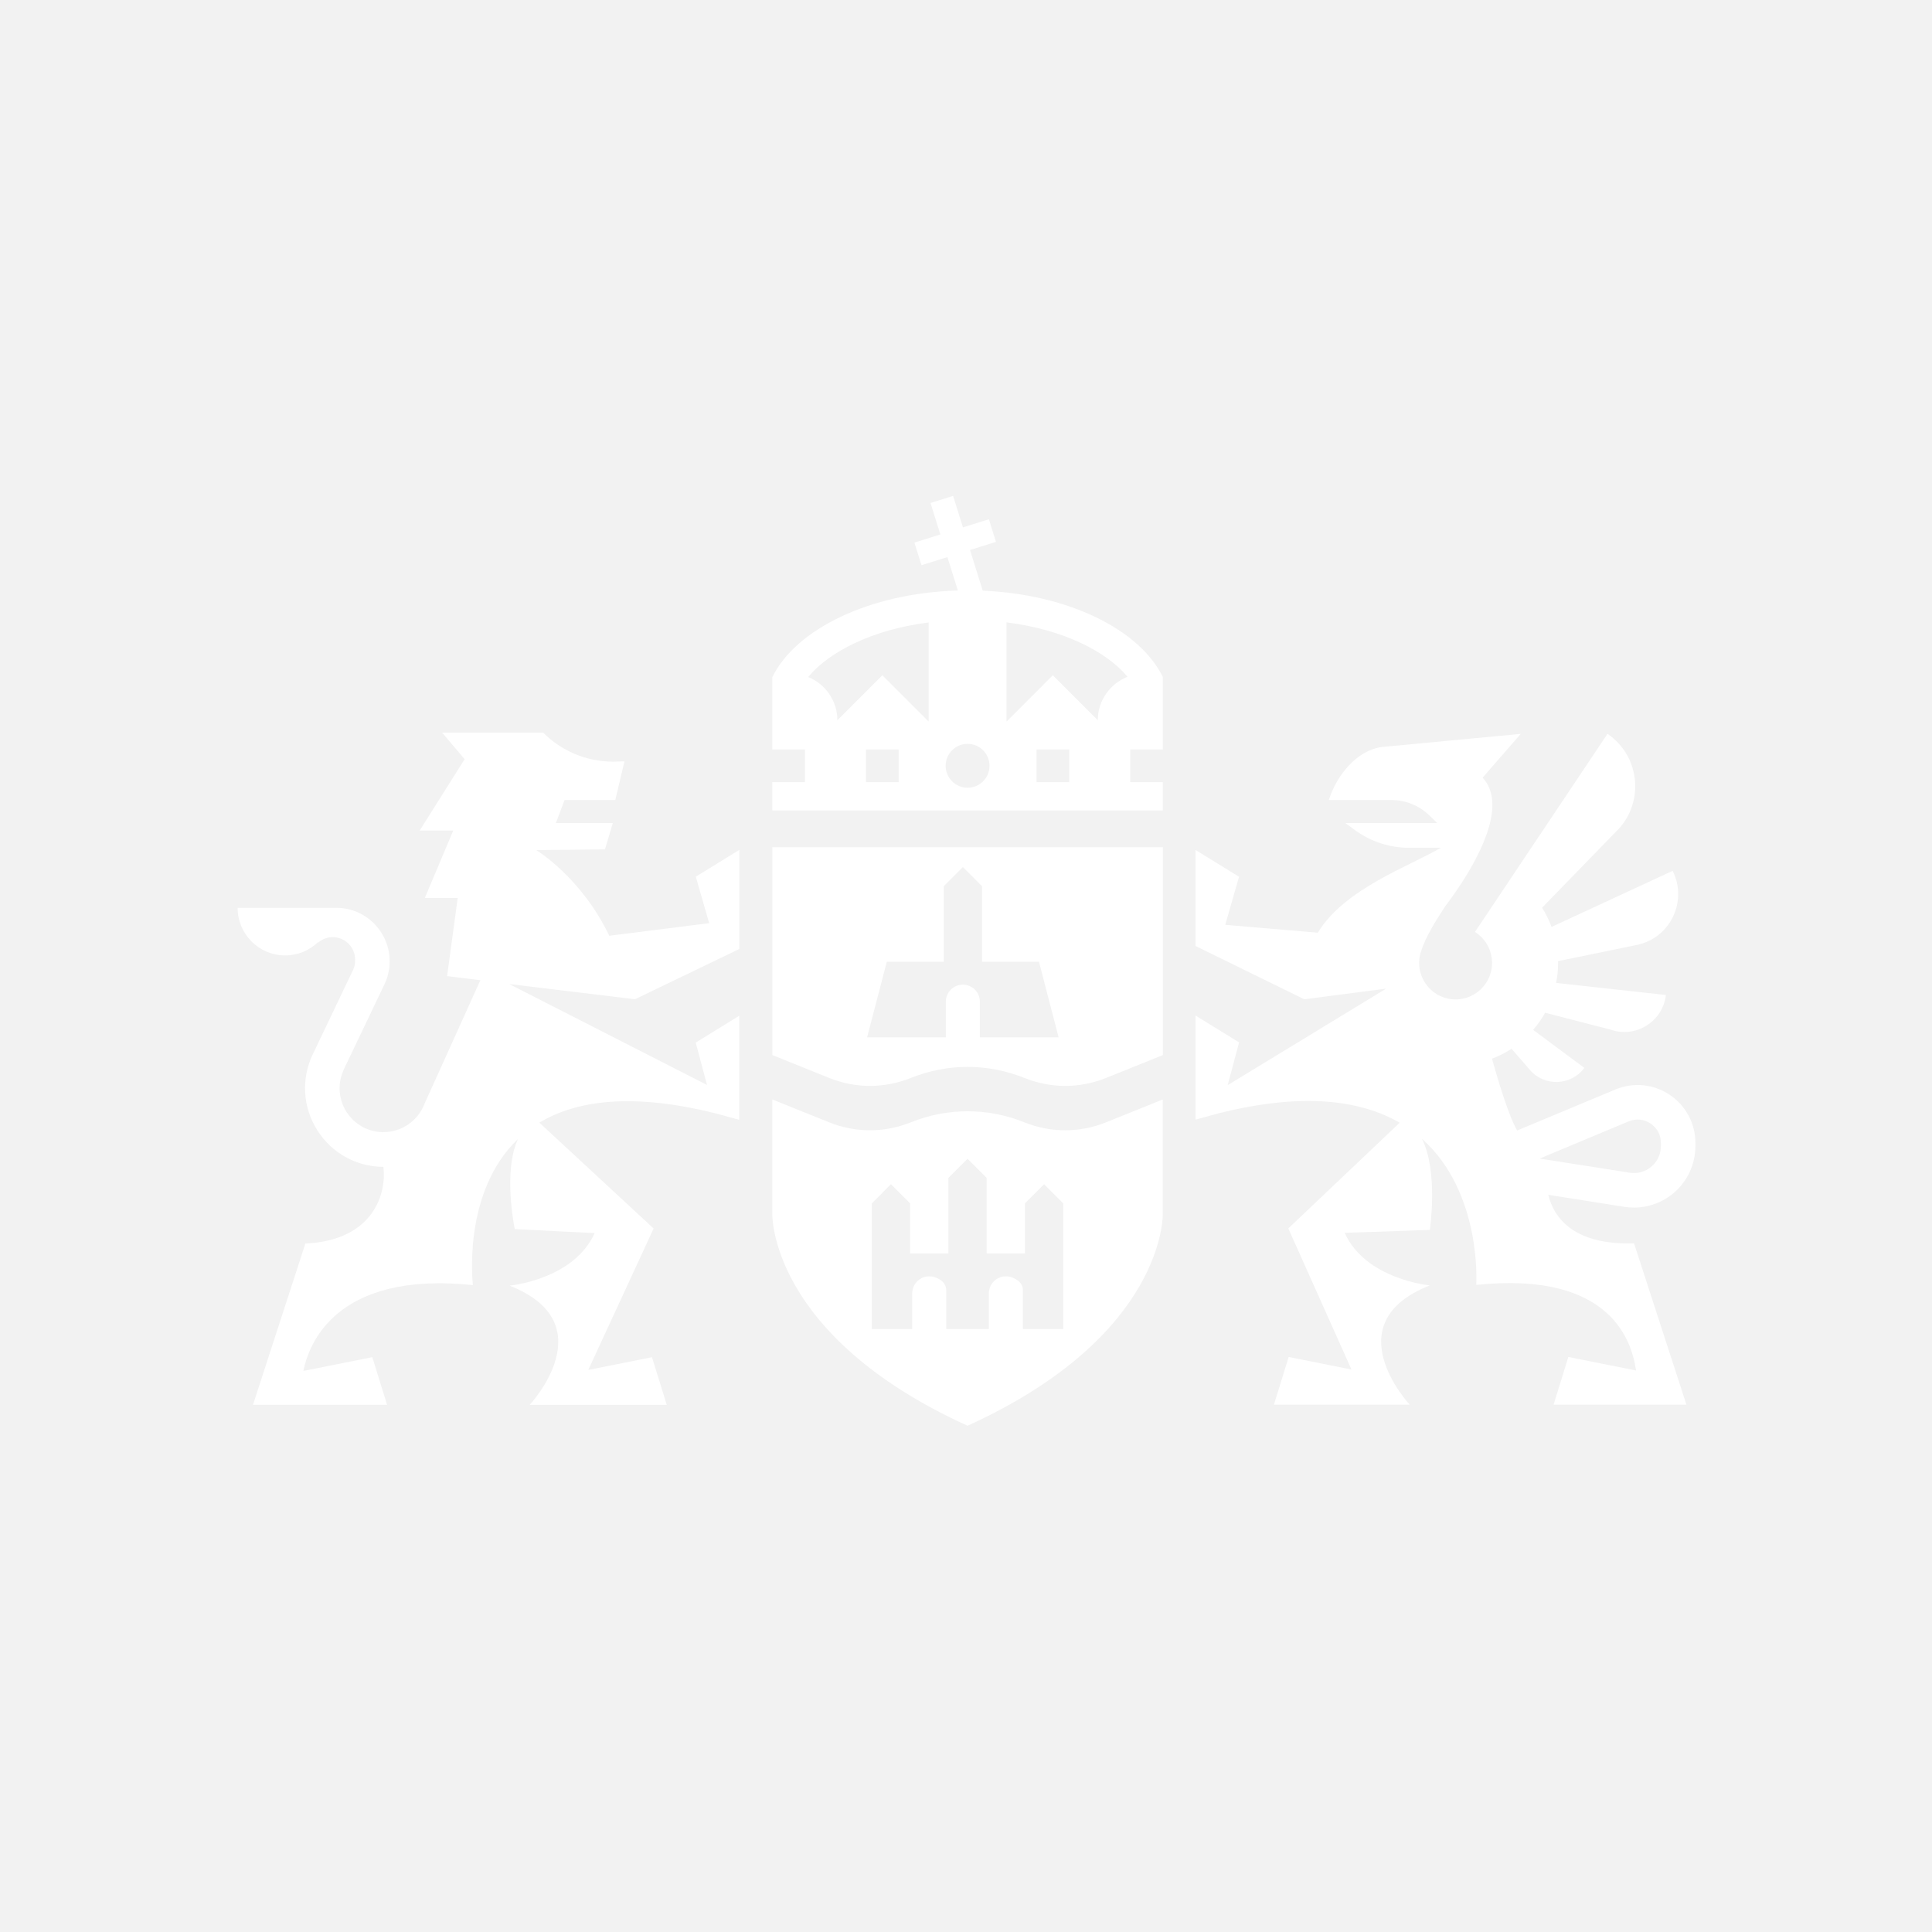 <svg width="187" height="187" viewBox="0 0 187 187" fill="none" xmlns="http://www.w3.org/2000/svg">
<rect width="187" height="187" fill="#F2F2F2"/>
<path d="M74.757 102.121L80.266 104.338C82.805 105.361 85.598 105.361 88.137 104.343L88.156 104.338C91.703 102.908 95.611 102.908 99.163 104.338C101.706 105.361 104.509 105.361 107.048 104.338L112.556 102.121V82.004H74.757V102.121ZM85.834 93.09H91.347V85.776L93.201 83.925L95.051 85.776V93.09H100.564L102.465 100.404H98.756H95.051H94.843V96.955C94.843 96.043 94.108 95.307 93.197 95.307C92.285 95.307 91.55 96.043 91.55 96.955V100.404H91.421H91.342H87.638H83.928L85.834 93.09Z" fill="white"/>
<path d="M112.551 106.417L107.043 108.634C104.504 109.657 101.701 109.657 99.157 108.634C95.61 107.204 91.698 107.204 88.15 108.634L88.132 108.639C85.593 109.657 82.795 109.652 80.26 108.634L74.752 106.417V117.494C74.752 117.494 74.424 129.247 93.649 138C112.875 129.247 112.546 117.494 112.546 117.494V106.417H112.551ZM102.922 128.636H99.217H99.009V124.905C99.009 124.53 98.834 124.169 98.528 123.951C97.183 122.956 95.712 123.9 95.712 125.187V128.636H95.504H91.795H91.591V124.905C91.591 124.53 91.415 124.169 91.115 123.951C89.764 122.956 88.294 123.9 88.294 125.187V128.636H88.09H84.386V116.476L86.236 114.619L88.09 116.476V121.322H91.795V114.008L93.649 112.157L95.499 114.008V121.322H99.208V116.476L101.058 114.619L102.913 116.476V128.636H102.922Z" fill="white"/>
<path d="M95.12 57.17L93.889 53.235L96.401 52.448L95.716 50.259L93.205 51.046L92.252 48L90.065 48.685L91.017 51.731L88.506 52.518L89.191 54.707L91.702 53.92L92.71 57.156C84.182 57.401 77.032 60.882 74.752 65.548V72.543H77.915V75.704H74.752V78.44H112.551V75.704H109.392V72.543H112.551V65.548V65.525C110.312 60.942 103.435 57.526 95.12 57.17ZM86.98 75.704H83.817V72.543H86.98V75.704ZM89.889 69.807H89.847L85.403 65.358L81.051 69.714C81.046 67.821 79.881 66.201 78.23 65.53C80.195 63.136 84.335 60.952 89.889 60.248V69.807ZM93.654 76.246C92.479 76.246 91.531 75.292 91.531 74.121C91.531 72.95 92.479 71.996 93.654 71.996C94.824 71.996 95.772 72.945 95.772 74.121C95.776 75.297 94.828 76.246 93.654 76.246ZM103.491 75.704H100.327V72.543H103.491V75.704ZM106.256 69.71L101.904 65.358L97.46 69.807H97.418V60.239C102.991 60.933 107.154 63.113 109.133 65.507C107.454 66.164 106.261 67.793 106.256 69.71Z" fill="white"/>
<path d="M158.156 116.883C159.562 116.883 160.931 116.383 162.018 115.452C163.341 114.318 164.099 112.67 164.099 110.93V110.624C164.099 108.75 163.17 107.004 161.606 105.963C160.048 104.921 158.082 104.732 156.353 105.454L146.848 109.421C145.988 107.981 144.832 103.996 144.411 102.473C145.082 102.218 145.715 101.894 146.307 101.51L148.083 103.561C149.499 105.195 152.061 105.097 153.351 103.362L148.393 99.682C148.833 99.172 149.226 98.617 149.554 98.024L155.885 99.658C158.332 100.515 160.94 98.881 161.246 96.307L150.618 95.136C150.743 94.511 150.807 93.863 150.807 93.196C150.807 93.141 150.803 93.085 150.803 93.03L158.637 91.419C161.75 90.632 163.336 87.165 161.898 84.29L150.178 89.716C149.933 89.063 149.628 88.442 149.258 87.859L156.357 80.555C159.201 77.865 158.831 73.227 155.589 71.029L142.765 90.201C142.88 90.276 142.991 90.354 143.098 90.442C143.135 90.475 143.172 90.507 143.209 90.539C143.273 90.595 143.338 90.655 143.398 90.715C143.44 90.757 143.482 90.803 143.523 90.85C143.569 90.905 143.616 90.961 143.662 91.016C143.704 91.072 143.745 91.127 143.787 91.183C143.824 91.234 143.856 91.285 143.889 91.34C143.93 91.405 143.972 91.475 144.004 91.544C144.027 91.586 144.046 91.632 144.069 91.678C144.106 91.761 144.148 91.84 144.18 91.928C144.185 91.947 144.189 91.965 144.198 91.979C144.282 92.206 144.342 92.442 144.379 92.687C144.383 92.71 144.388 92.734 144.388 92.757C144.407 92.9 144.42 93.048 144.42 93.196C144.42 93.303 144.416 93.409 144.407 93.511C144.393 93.669 144.365 93.826 144.333 93.979C144.319 94.034 144.305 94.085 144.291 94.141C144.208 94.437 144.092 94.715 143.939 94.974C143.93 94.988 143.921 95.006 143.912 95.02C143.745 95.298 143.542 95.548 143.306 95.77C143.287 95.789 143.269 95.802 143.25 95.821C143.135 95.927 143.014 96.025 142.885 96.113L142.88 96.117C142.751 96.205 142.617 96.284 142.473 96.353C142.46 96.363 142.446 96.367 142.432 96.376C142.418 96.386 142.404 96.39 142.386 96.4C142.247 96.465 142.108 96.525 141.96 96.571C141.955 96.571 141.951 96.576 141.946 96.576C141.798 96.622 141.641 96.654 141.488 96.682C141.451 96.687 141.414 96.696 141.373 96.701C141.215 96.724 141.054 96.738 140.887 96.738C140.762 96.738 140.637 96.728 140.517 96.719C140.499 96.719 140.485 96.714 140.471 96.71C140.364 96.696 140.258 96.682 140.156 96.659C140.152 96.659 140.147 96.654 140.142 96.654C139.86 96.594 139.597 96.497 139.347 96.376C139.31 96.358 139.273 96.344 139.236 96.326C139.12 96.261 139.005 96.196 138.898 96.117C138.815 96.062 138.732 95.997 138.658 95.937C138.653 95.932 138.644 95.927 138.639 95.923C138.505 95.812 138.385 95.696 138.274 95.566C138.237 95.525 138.195 95.483 138.158 95.437C138.154 95.432 138.149 95.428 138.145 95.418C137.654 94.812 137.358 94.039 137.358 93.196C137.358 93.044 137.372 92.891 137.391 92.743C137.391 92.738 137.391 92.734 137.391 92.729C137.395 92.71 137.4 92.692 137.4 92.678C137.437 92.442 137.492 92.21 137.576 91.988C137.992 90.701 138.959 89.118 139.856 87.762C140.295 87.179 140.845 86.42 141.405 85.563C141.405 85.559 141.41 85.554 141.41 85.554C143.495 82.356 145.776 77.722 143.505 75.269L147.195 71.033L133.751 72.302C131.314 72.63 129.367 75.056 128.617 77.435H134.676C136.059 77.435 137.386 77.977 138.371 78.944L139.107 79.662H130.213L131.161 80.356C132.673 81.462 134.5 82.055 136.369 82.055H139.467C136.406 83.851 130.13 86.022 127.554 90.276L118.591 89.516L119.927 84.864L115.714 82.268V91.562L126.249 96.724L134.167 95.691L118.827 105.033L119.932 100.894L115.719 98.297V106.926V108.37L117.92 107.768C126.217 105.681 131.767 106.523 135.476 108.671L124.696 118.901L130.81 132.556L124.733 131.343L123.303 135.958H136.447C136.447 135.958 129.084 128.089 138.394 124.414C138.394 124.414 132.188 123.849 130.153 119.327L138.394 119.044C138.394 119.044 139.241 113.411 137.631 110.222C143.482 115.434 142.89 124.368 142.89 124.368C156.223 122.974 157.985 130.163 158.355 132.649L151.802 131.343L150.373 135.958H163.23L158.161 120.345C152.486 120.526 150.437 118.017 149.859 115.647L157.268 116.818C157.536 116.859 157.846 116.883 158.156 116.883ZM149.027 112.138L157.634 108.541C158.341 108.245 159.114 108.319 159.756 108.745C160.395 109.171 160.76 109.856 160.76 110.624V110.93C160.76 111.694 160.427 112.416 159.844 112.916C159.262 113.411 158.503 113.633 157.745 113.508L149.027 112.138Z" fill="white"/>
<path d="M61.456 96.719L71.561 91.854V82.259L67.348 84.856L68.642 89.355L58.972 90.572C56.239 84.874 51.901 82.282 51.901 82.282L58.556 82.212L59.314 79.662H53.801L54.648 77.435H59.555L60.443 73.691C60.239 73.704 59.559 73.723 59.356 73.723C56.706 73.723 54.306 72.649 52.567 70.909H42.79L44.973 73.482L40.625 80.384H43.872L41.12 86.911H44.302L43.275 94.479L46.494 94.877L41.074 106.866C41.014 107.023 40.944 107.176 40.866 107.324L40.861 107.334C40.149 108.662 38.748 109.569 37.133 109.579C37.124 109.579 37.11 109.583 37.101 109.588C36.986 109.588 36.87 109.574 36.754 109.565C36.722 109.56 36.69 109.56 36.662 109.56C36.569 109.551 36.477 109.532 36.384 109.518C36.31 109.504 36.232 109.491 36.158 109.472C36.084 109.454 36.01 109.435 35.94 109.417C35.843 109.389 35.746 109.356 35.649 109.319C35.598 109.301 35.547 109.282 35.496 109.264C35.348 109.204 35.205 109.134 35.066 109.06C35.048 109.051 35.034 109.037 35.015 109.028C34.891 108.954 34.766 108.875 34.65 108.792C34.622 108.773 34.594 108.75 34.567 108.731C34.447 108.643 34.336 108.546 34.229 108.449C34.22 108.44 34.206 108.431 34.197 108.421C33.559 107.82 33.11 107.023 32.943 106.121C32.934 106.084 32.934 106.047 32.925 106.01C32.906 105.899 32.892 105.783 32.883 105.667C32.879 105.593 32.874 105.514 32.874 105.44C32.874 105.403 32.869 105.371 32.869 105.338C32.869 105.297 32.874 105.255 32.874 105.213C32.879 105.121 32.879 105.033 32.888 104.94C32.892 104.885 32.902 104.829 32.911 104.774C32.957 104.417 33.05 104.065 33.188 103.723C33.198 103.704 33.202 103.686 33.212 103.672C33.239 103.607 33.258 103.542 33.29 103.482L37.208 95.28C37.98 93.664 37.869 91.799 36.916 90.285C35.963 88.772 34.326 87.869 32.541 87.869H29.341H23C23 90.41 25.058 92.475 27.602 92.475C28.827 92.475 29.937 91.993 30.761 91.211H30.825C31.2 90.901 31.676 90.706 32.199 90.706C33.397 90.706 34.373 91.678 34.373 92.882C34.373 92.891 34.368 92.9 34.368 92.905C34.391 93.22 34.336 93.539 34.192 93.84L30.275 102.043C29.142 104.417 29.299 107.162 30.705 109.389C32.102 111.606 34.493 112.93 37.106 112.944C37.434 115.411 36.227 120.058 29.558 120.364L24.485 135.977H37.467L36.037 131.362L29.368 132.691C29.849 130.228 32.402 122.993 45.773 124.386C45.773 124.386 44.681 115.457 50.134 110.245C48.663 113.407 49.824 118.966 49.824 118.966L57.557 119.35C55.526 123.873 49.32 124.437 49.32 124.437C58.634 128.108 51.267 135.982 51.267 135.982H64.536L63.107 131.367L56.942 132.594L63.264 118.906L52.206 108.662C55.721 106.542 61.109 105.718 69.318 107.778L71.552 108.389V98.316L67.338 100.913L68.434 105.014L49.288 95.247L61.456 96.719Z" fill="white"/>
</svg>
